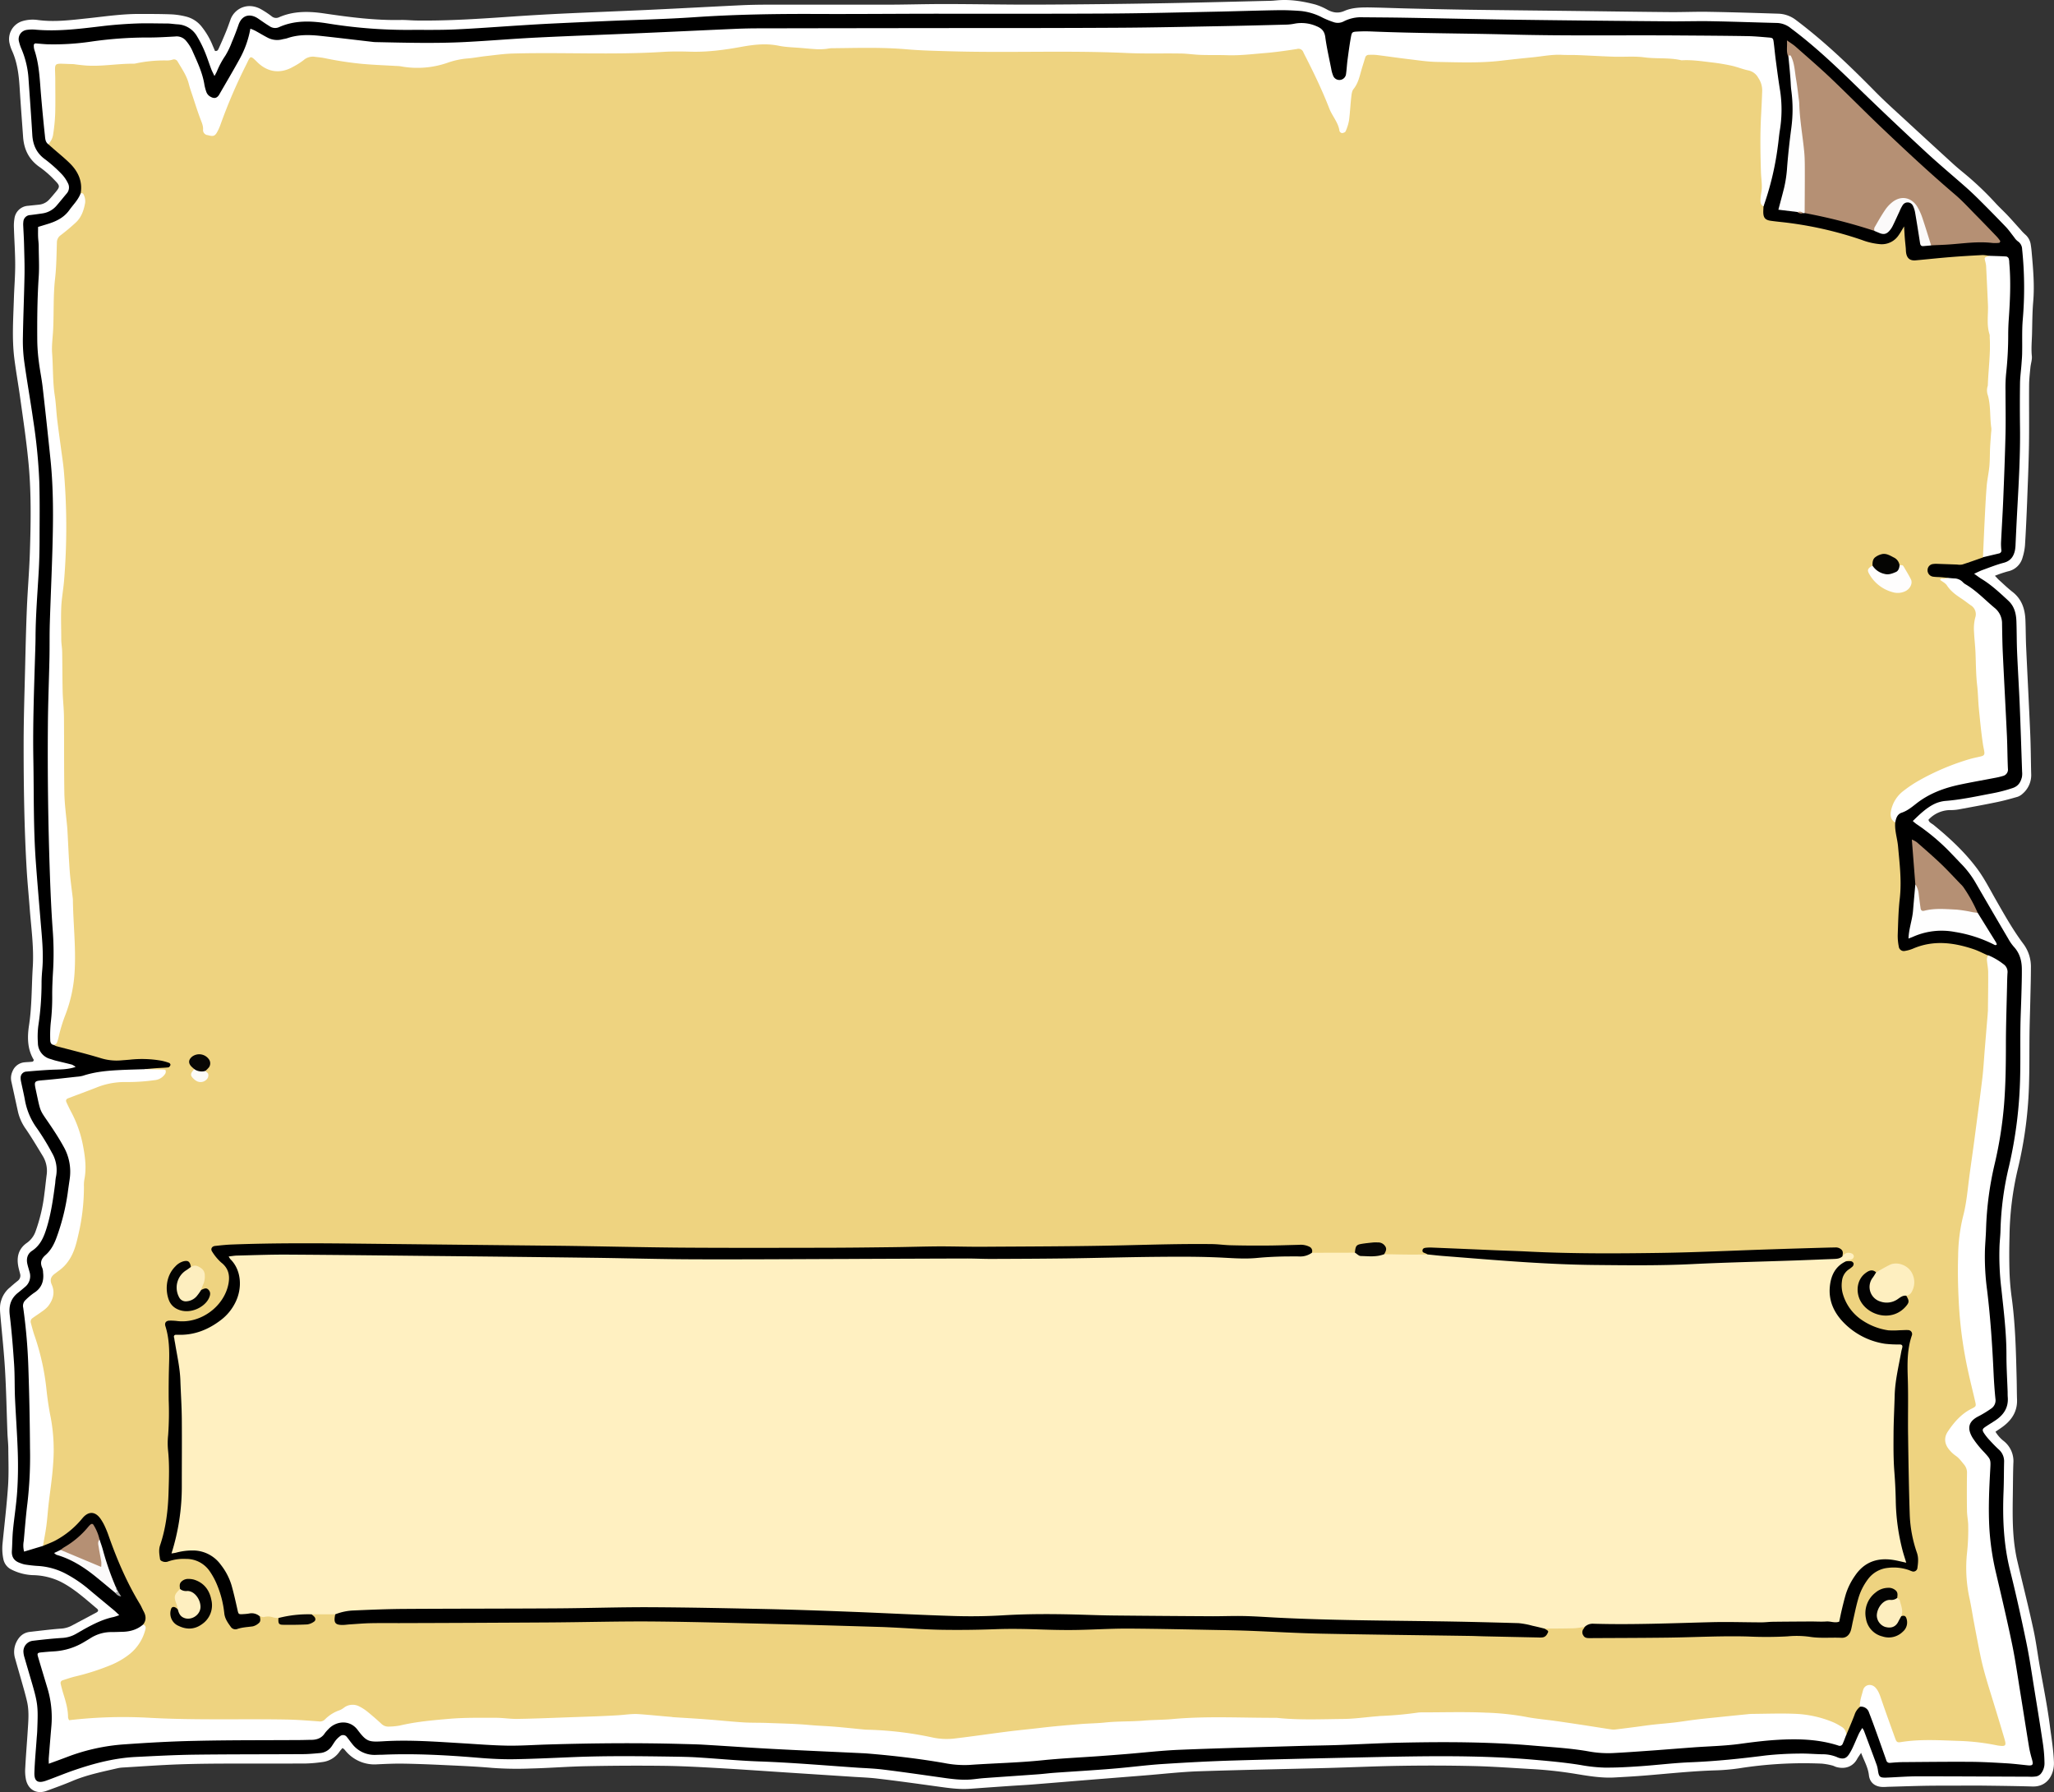<svg xmlns="http://www.w3.org/2000/svg" viewBox="0 0 1107.95 966.6"><rect x="0" y="0" width="1107.95" height="966.6" fill="#333333" stroke="none"/><title>feedbackBG</title><g id="Layer_2" data-name="Layer 2"><g id="myss_win_slide_background_Image" data-name="myss_win_slide_background Image"><path d="M1076.07,310.57c1,1,1.58,1.71,2.26,2.32,2.38,2.14,4.68,4.38,7.2,6.34,5,3.88,6.75,9.15,7,15.13.2,4.79.17,9.6.38,14.39.71,15.66,1.55,31.31,2.22,47,.31,7.19.32,14.39.51,21.59a13.18,13.18,0,0,1-4.5,10.67,8,8,0,0,1-2.8,1.76c-3.67,1.06-7.36,2.08-11.1,2.86-6.57,1.37-13.18,2.56-19.78,3.78a25.42,25.42,0,0,1-4.75.54,16.19,16.19,0,0,0-12.48,5.21c.33,1.57,1.86,2,2.93,2.92,8.69,7.12,16.91,14.74,23.57,23.79,3.76,5.13,6.67,10.89,9.84,16.43,4.69,8.18,9.28,16.41,15,24a20.51,20.51,0,0,1,3.92,12.62c0,5.92-.19,11.83-.32,17.75s-.35,11.83-.43,17.75c-.11,8.63,0,17.28-.23,25.91a220.33,220.33,0,0,1-6.15,47.47,166.3,166.3,0,0,0-4.41,36.11c-.17,6.39-.19,12.79,0,19.18a136.64,136.64,0,0,0,1.19,13.85c2,14.62,2.3,29.33,2.67,44,.09,3.67.08,7.35.2,11,.2,5.93-2.45,10.45-6.92,14-1.47,1.18-3.09,2.18-4.71,3.31a18.34,18.34,0,0,0,4.54,5.09,13.81,13.81,0,0,1,5.11,11.85c-.2,5.43-.2,10.87-.28,16.31-.13,9.6-.32,19.2,1,28.74.36,2.53.79,5.06,1.37,7.54,2.88,12.29,6,24.54,8.67,36.86,1.45,6.55,2.27,13.23,3.43,19.84,1.08,6.14,2.28,12.26,3.34,18.4.79,4.56,1.54,9.14,2.13,13.73.87,6.64,2,13.29,2.23,20,.21,6-3.15,13.23-11.53,13-9-.26-17.91-.36-26.87-.47-4.31-.06-8.63,0-12.94,0-5.92,0-11.84,0-17.76.08-6.4.11-12.79.34-19.18.52-1.44,0-2.88.18-4.31.12-4-.17-6.78-2.42-7.21-6.32-.48-4.26-2.61-7.82-4.21-12.08-.88,1.35-1.63,2.34-2.21,3.41-2,3.66-6,5.65-11.15,4.23-.76-.21-1.47-.66-2.24-.83a34.36,34.36,0,0,0-5.64-1,223.68,223.68,0,0,0-44.47,2.51,110.6,110.6,0,0,1-13.37,1.14c-12.32.4-24.56,1.71-36.83,2.72-5.74.48-11.49.8-17.23,1.11-7.41.39-14.67-.94-21.93-2.12a223.12,223.12,0,0,0-23.36-2.47c-10.21-.58-20.43-1.34-30.65-1.58q-19.43-.44-38.87-.13c-13.42.19-26.84.83-40.27,1.18-23,.6-46.06,1-69.07,1.77-9.74.33-19.44,1.47-29.16,2.24l-27.26,2.17c-11.15.9-22.3,1.84-33.46,2.73-4,.31-8,.5-12,.78-7.18.49-14.36,1-21.54,1.52-6,.43-11.8-.45-17.67-1.26-10.76-1.48-21.53-3-32.32-4.25-4.6-.56-9.25-.68-13.88-1L423.51,956c-12.28-.8-24.57-1.68-36.86-2.37-9.57-.53-19.16-1.06-28.75-1.17q-20.86-.23-41.74.2c-9.91.19-19.8,1-29.7,1.23a183.47,183.47,0,0,1-21.1-.33c-8.75-.78-17.54-1.12-26.33-1.54-7.18-.34-14.37-.63-21.56-.74-4.63-.07-9.27.14-13.9.36a20.24,20.24,0,0,1-17.65-7.86,7.25,7.25,0,0,0-1.18-.93c-.54.64-1.09,1.22-1.54,1.87a13.13,13.13,0,0,1-9.57,5.73,72.88,72.88,0,0,1-8.58.75c-13,.08-25.92,0-38.88.05-9.91,0-19.83.07-29.74.42-10.06.36-20.1,1.11-30.15,1.7a17,17,0,0,0-2.85.38c-8.24,1.92-16.55,3.56-24.41,6.89-4.55,1.93-9.22,3.6-13.87,5.31-5.18,1.92-9.73-.37-11.08-5.77a23.09,23.09,0,0,1-.45-6.65c.34-6.54.89-13.08,1.31-19.62.34-5.42.89-10.86-.37-16.25-.54-2.33-1.16-4.64-1.81-6.95-1.51-5.38-3.09-10.75-4.59-16.13a12.07,12.07,0,0,1,.5-8.45c1.48-3.27,3.79-5.51,7.53-5.93,5.39-.6,10.79-1.3,16.2-1.72a14.57,14.57,0,0,0,6-1.48l13.53-7.2c1.17-.62,1.33-1.33.36-2.15C46,862.4,40,856.85,32.64,853.13a35.67,35.67,0,0,0-14.81-3.52,28,28,0,0,1-11.51-2.94,8,8,0,0,1-4.52-5.79,27.89,27.89,0,0,1-.4-8.59c1-10.18,2.23-20.35,2.93-30.55.46-6.68.2-13.42.15-20.13,0-2.88-.36-5.74-.47-8.62-.43-11.34-.63-22.69-1.29-34-.58-9.89-1.67-19.75-2.52-29.62-.23-2.7-.45-5.38.49-8.05a14.48,14.48,0,0,1,4.07-6.39c1.56-1.37,3.13-2.74,4.73-4a3.52,3.52,0,0,0,1.37-3.81c-.27-1.08-.58-2.16-.83-3.25-1.24-5.46-.29-10.22,4.59-13.56a12.9,12.9,0,0,0,4.69-6.48,90.29,90.29,0,0,0,4.64-20c.46-3.33.77-6.67,1.2-10a15.39,15.39,0,0,0-2-10.17c-3-4.93-5.92-9.87-9.16-14.61a26.36,26.36,0,0,1-4.22-9.05C8.54,594.44,7.38,589,6.16,583.51a8.61,8.61,0,0,1,.57-5.62,7.7,7.7,0,0,1,6.56-4.9c1.43-.14,2.87-.15,4.29-.34.26,0,.73-.84.63-1-3.54-5.85-3.51-12.33-2.55-18.65,1.57-10.33,1.36-20.72,2-31.08.71-10.78-.84-21.38-1.64-32-.51-6.85-1.2-13.7-1.61-20.56-1.34-22.52-1.66-45.08-1.66-67.63,0-14.4.5-28.79.84-43.18.24-10.24.49-20.47.92-30.7.41-9.74,1.25-19.47,1.58-29.22.57-16.95.86-33.91-.9-50.81C14.11,237,12.52,226.21,11,215.45c-1-7.44-2.36-14.84-3.3-22.29C6.4,182.47,7.16,171.75,7.5,161c.19-6.07.71-12.14.7-18.21,0-6.56-.49-13.11-.68-19.66a24.75,24.75,0,0,1,.35-5.71A7.87,7.87,0,0,1,15.24,111c2-.22,4.11-.42,6.16-.65a8.59,8.59,0,0,0,5.35-2.94c1.08-1.18,2.1-2.41,3.13-3.64,2.5-3,2.59-3.54-.21-6.37a54.23,54.23,0,0,0-7.88-7C15.87,86.44,13,81,12.47,74c-.62-8.77-1.31-17.53-1.85-26.31-.43-7-1.21-14-4.22-20.53a20.9,20.9,0,0,1-1.21-3.63A10.13,10.13,0,0,1,12,11.42a19.46,19.46,0,0,1,8.56-.61c9,1.18,17.87,0,26.76-.94,9.38-1,18.73-2.41,28.19-2.34,5.6,0,11.2,0,16.79.21a39.72,39.72,0,0,1,8,1.19A15.42,15.42,0,0,1,109,14.67a40.34,40.34,0,0,1,5.55,9.49c.47,1.16,1,2.29,1.41,3.3,1.37.28,1.69-.65,2-1.27q2.09-4.56,4-9.22c.84-2.07,1.58-4.19,2.33-6.29,2-5.77,8.85-9.7,16.2-5.87a49.31,49.31,0,0,1,6,3.94,3.66,3.66,0,0,0,4,.57c7.93-3.49,16.2-3.29,24.51-2.05,13.62,2,27.24,3.78,41.06,3.5,2.87-.06,5.74.25,8.62.29,17.13.23,34.2-.94,51.27-2.11Q289.77,8,303.66,7.33c16-.75,31.94-1.34,47.9-2.09s31.94-1.63,47.92-2.4c4.63-.22,9.27-.31,13.9-.32,21.44,0,42.88,0,64.32,0,10.55,0,21.1-.35,31.65-.34,16.8,0,33.59.38,50.38.31q34.31-.15,68.6-.76C647.2,1.4,666.06.88,684.92.44c1.44,0,2.88-.18,4.31-.29,6.93-.57,13.7.56,20.35,2.31a32.91,32.91,0,0,1,6.57,2.87c3,1.54,5.78,2,9.12.53C729.24,4.13,733.68,4,738,4c7.67.11,15.34.44,23,.61,10.55.25,21.1.49,31.66.64,20.15.27,40.31.47,60.46.71,15.83.19,31.66.43,47.5.56,7,.06,14.07-.26,21.11-.14,12.46.21,24.93.6,37.39,1a16.41,16.41,0,0,1,9.73,3.49c15.51,11.67,29.43,25.09,43,38.89,4.94,5,10.19,9.7,15.36,14.47q13,12,26.15,24c1.89,1.73,3.85,3.38,5.84,5a168.29,168.29,0,0,1,17.38,16.5c2.06,2.23,4.31,4.28,6.39,6.49,2.41,2.56,4.72,5.21,7.08,7.81a23.61,23.61,0,0,0,2.3,2.39,8.85,8.85,0,0,1,3.09,5.77c.21,1.26.35,2.53.46,3.81.79,8.91,1.6,17.81.83,26.79-.49,5.72-.48,11.5-.63,17.25-.1,4-.51,8-.1,12,.2,2-.57,4.09-.77,6.15-.31,3.18-.69,6.37-.71,9.55-.09,10.88.1,21.76-.08,32.64-.17,10.23-.63,20.46-1,30.68-.31,7.67-.65,15.34-1.13,23a30.61,30.61,0,0,1-1.28,6.55,10.34,10.34,0,0,1-7.92,7.57A61.65,61.65,0,0,0,1076.07,310.57Z" fill="#fff"/><path d="M115.67,41A26.23,26.23,0,0,0,117,38.51a44.89,44.89,0,0,1,4.51-8.42,41.08,41.08,0,0,0,3.53-7.31q2-4.65,3.62-9.4c2.06-5.85,6.81-6,10.69-3.29,2,1.36,3.93,2.75,6,4a5.19,5.19,0,0,0,5,.63c8.53-3.88,17.38-3.51,26.36-2.08a268.26,268.26,0,0,0,43.94,3.49c8.16-.06,16.33.12,24.47-.24,11.66-.51,23.3-1.43,34.95-2.16,5.74-.36,11.49-.73,17.23-1q14.86-.72,29.72-1.36c15.81-.68,31.65-1,47.45-2.08C396.25,7.8,418,7.44,439.74,7.53c21.44.09,42.88-.11,64.31-.13,31.36,0,62.72.08,94.07-.1,19.2-.11,38.39-.61,57.58-1,11.19-.22,22.38-.62,33.57-.8,4.15-.07,8.32.13,12.45.43A32.27,32.27,0,0,1,713.56,9.6a47.84,47.84,0,0,0,5.76,2.33,6.88,6.88,0,0,0,5.59-.44,20.53,20.53,0,0,1,10.21-2.17c7.67.07,15.35.11,23,.24,20.15.34,40.3.82,60.45,1.09q41,.54,82.06.85c7.52.07,15-.19,22.56-.05,11.83.21,23.65.65,35.49.94a12.49,12.49,0,0,1,7.4,2.91c13.25,9.87,25.12,21.29,36.94,32.78s23.56,22.57,35.53,33.66c7.15,6.63,14.66,12.88,22,19.36,2.75,2.44,5.4,5,8,7.6,4.53,4.52,9,9.07,13.44,13.7,1.64,1.73,3,3.73,4.49,5.6a8.41,8.41,0,0,0,1.85,2.07,5.29,5.29,0,0,1,2.43,4.39,201.06,201.06,0,0,1,.31,38.32c-.46,5.73-.18,11.51-.3,17.27,0,2.23-.22,4.46-.38,6.69-.25,3.34-.72,6.68-.77,10q-.16,12,0,24c.17,14.25-.61,28.46-1.4,42.68-.37,6.7-.69,13.41-1,20.12a20.54,20.54,0,0,1-.34,3.33c-.72,3.36-2.42,5.71-6,6.67-3.85,1-7.59,2.5-11.35,3.86-1.44.52-2.81,1.24-4.65,2.08,1.61,1.13,2.72,2,3.92,2.74,5.39,3.25,9.92,7.53,14.5,11.77,3.33,3.08,4.24,7.06,4.38,11.3.19,5.44.13,10.88.36,16.32.4,9.42,1,18.84,1.4,28.27.5,12.14.88,24.29,1.31,36.44a10.55,10.55,0,0,1-.11,2.87c-.69,2.72-1.94,4.85-5,5.87a80.71,80.71,0,0,1-11.12,2.88c-5,.93-10,2-15.08,2.8-3.14.54-6.32.95-9.5,1.22a17.86,17.86,0,0,0-6.45,1.65c-4.52,2.21-8,5.66-11.71,9.23a21.77,21.77,0,0,0,2,1.66,112.4,112.4,0,0,1,19,16.1c1.91,1.94,3.75,3.95,5.65,5.89a52.08,52.08,0,0,1,7.66,10.4q8.52,14.74,17.17,29.41a24.76,24.76,0,0,0,3,4.34c3.14,3.38,4.29,7.45,4.34,11.87s-.1,9-.22,13.44c-.16,6.07-.47,12.14-.55,18.21-.11,8.8.07,17.6-.14,26.4a234.83,234.83,0,0,1-6,48.46,163.81,163.81,0,0,0-4.6,34.64c-.06,2.72-.39,5.43-.52,8.14a149.51,149.51,0,0,0,1,23.46c1.28,11.93,2.75,23.82,2.73,35.85,0,6.55.42,13.11.64,19.66,0,1,0,1.92.07,2.88.43,5.55-2.18,9.49-6.61,12.45-1.87,1.24-3.79,2.38-5.64,3.65-1.46,1-1.6,1.67-.62,3.18a27.23,27.23,0,0,0,2.64,3.41c1.73,1.88,3.48,3.76,5.37,5.48a8.4,8.4,0,0,1,2.88,6.81c-.12,5.28-.08,10.56-.29,15.83-.59,14.44,0,28.72,3.58,42.85,3.18,12.71,6,25.51,8.66,38.34,1.75,8.45,3,17,4.36,25.52,1.59,9.78,3.19,19.56,4.64,29.36a78.2,78.2,0,0,1,.84,10.48,8.85,8.85,0,0,1-2,5.76,4.57,4.57,0,0,1-2.4,1.39,18,18,0,0,1-3.82.16c-20.16-.07-40.31-.2-60.47-.19-5.11,0-10.21.41-15.32.63l-1.44.06c-3.32.07-3.83-.38-4.35-3.62a16.82,16.82,0,0,0-.72-3.25c-2.25-6.15-4.56-12.28-6.86-18.41a11.64,11.64,0,0,0-.89-1.49,34.06,34.06,0,0,0-1.81,3c-1.15,2.47-2.16,5-3.31,7.45a28.31,28.31,0,0,1-2.08,3.78c-1.45,2.15-2.93,2.63-5.37,1.91a10.76,10.76,0,0,1-1.32-.54,20.55,20.55,0,0,0-8-1.43c-4.15-.1-8.31-.47-12.46-.36a177.34,177.34,0,0,0-17.71,1c-13.48,1.72-27,3.14-40.58,3.68-9.09.36-18.16,1.52-27.25,2.14-6.37.44-12.77.8-19.16.74a85.72,85.72,0,0,1-12.85-1.39c-8.38-1.36-16.81-2.12-25.25-2.86-28.58-2.5-57.21-2-85.84-1.42-25.42.55-50.85,1.09-76.27,1.84-12.62.37-25.24,1.07-37.85,1.87-8,.51-15.91,1.53-23.87,2.25-4.78.44-9.56.79-14.34,1.12-6.86.49-13.73.9-20.58,1.39-2.87.21-5.73.59-8.6.8-9.73.71-19.46,1.35-29.19,2.06-2.23.16-4.44.5-6.67.7-5.46.5-10.85-.22-16.24-1-10.45-1.46-20.89-3-31.36-4.28-4.43-.56-8.92-.75-13.39-1-17.86-1.21-35.7-2.78-53.61-3.41-11.17-.39-22.33-1.5-33.5-2.18-4.46-.28-8.95-.34-13.43-.41-17.43-.26-34.87-.47-52.3.21-11,.44-22.05,1-33.08,1.18-6.55.1-13.12-.26-19.65-.81-17.06-1.42-34.12-2.35-51.25-1.61-1.28,0-2.56.06-3.84.09a15.16,15.16,0,0,1-12.55-5.9c-1-1.22-1.9-2.57-2.93-3.79a2.49,2.49,0,0,0-3.44-.54,13.12,13.12,0,0,0-2.43,2.28c-.81,1-1.44,2.11-2.17,3.16a8.41,8.41,0,0,1-6.38,3.8c-3,.27-6.05.56-9.08.58-19.52.12-39,.05-58.56.29-10.55.14-21.09.71-31.63,1.22-11.44.55-22.41,3.4-33.18,7.09C35,956.51,30,958.64,24.86,960.47c-4.51,1.61-6.47.33-6.3-4.4.2-6.07.79-12.13,1.21-18.19.1-1.43.26-2.86.31-4.3.54-14,.46-14.59-4-29.71-.94-3.23-1.9-6.44-2.82-9.67a12.48,12.48,0,0,1-.59-2.8A5.76,5.76,0,0,1,17.82,885c5.24-.63,10.49-1.19,15.75-1.53a16.56,16.56,0,0,0,7.28-2.11c1.81-1,3.59-2.09,5.42-3.09,4.78-2.6,9.66-5,15.06-6.09a31.68,31.68,0,0,0,3-1c-1.1-1-1.85-1.79-2.68-2.49-4.8-4-9.62-7.94-14.41-12a69.72,69.72,0,0,0-11.53-7.73,36.81,36.81,0,0,0-15.58-4.33c-2.23-.14-4.46-.42-6.66-.75a15.68,15.68,0,0,1-2.73-.85c-3.13-1.08-4.56-3.24-4.33-6.58.25-3.67.22-7.37.58-11,.68-7,1.82-14,2.28-21,.45-6.86.54-13.75.33-20.62-.31-10.07-1.08-20.12-1.53-30.18C7.84,747.84,8,741.9,7.62,736c-.59-8.93-1.31-17.86-2.37-26.74-.59-4.92.55-8.82,4.4-11.92,1.25-1,2.49-2,3.7-3.06a7.53,7.53,0,0,0,2.6-8.17c-.38-1.39-.82-2.77-1.15-4.16-.71-2.92-.07-5.59,2.45-7.25,4.64-3.05,6.47-7.64,8-12.65,2.39-7.85,3.48-15.91,4.55-24a26.89,26.89,0,0,1,.3-2.86A18.42,18.42,0,0,0,28,621.76a131.32,131.32,0,0,0-8-13.08,36.86,36.86,0,0,1-6.55-15.27c-.58-3.3-1.39-6.57-2.06-9.85a9.07,9.07,0,0,1-.25-2.36A3.26,3.26,0,0,1,14.16,578c4.61-.4,9.23-.79,13.86-1,4.15-.18,8.31,0,12.76-1.52a9.11,9.11,0,0,0-1.93-1.22c-2.93-.77-5.9-1.44-8.84-2.18-.93-.23-1.83-.57-2.74-.85a9,9,0,0,1-6.83-8.83,46,46,0,0,1,.23-9.09,154.25,154.25,0,0,0,1.75-23.41c0-2.39.2-4.79.4-7.18.77-9-.29-17.89-1-26.81-.86-10.35-1.75-20.7-2.5-31.06-1.33-18.21-1-36.46-1.32-54.68-.37-19.68.41-39.35,1-59,.07-2.4.16-4.8.17-7.2.05-11.68,1-23.32,1.67-35,.34-5.59.47-11.19.5-16.79,0-10.88.18-21.76-.15-32.63a295.66,295.66,0,0,0-3.27-32.92c-1.53-10.76-3.45-21.46-4.93-32.23a84.42,84.42,0,0,1-.63-12.92c.18-11,.66-22.06.86-33.09.1-5.59-.11-11.19-.25-16.78-.08-3.36-.3-6.71-.45-10.07a11.1,11.1,0,0,1,.08-1.91A3.83,3.83,0,0,1,16.29,116c2.2-.26,4.41-.57,6.61-.89a12.37,12.37,0,0,0,7.77-4.37c1.77-2.07,3.47-4.19,5.22-6.27a4.94,4.94,0,0,0,.67-5.82A19,19,0,0,0,33.36,94a74.72,74.72,0,0,0-8.95-8c-4.74-3.38-6.7-7.86-7-13.46-.58-9.9-1.31-19.78-2-29.67a49.2,49.2,0,0,0-3.75-16.28,23.36,23.36,0,0,1-1.39-4.08,5,5,0,0,1,4.16-6.38A19.16,19.16,0,0,1,19.16,16c12.37,1.11,24.58-.56,36.82-2,5.87-.67,11.78-1.1,17.68-1.33,5.43-.21,10.88,0,16.32,0,1.91,0,3.82.34,5.73.45a12.83,12.83,0,0,1,10.6,6.5,61.14,61.14,0,0,1,4.1,8.12c1.31,3.09,2.3,6.3,3.5,9.44C114.35,38.38,115,39.48,115.67,41Z"/><path d="M77.18,876.25c1.83-2.31,1.61-4.69.28-7.14-.69-1.26-1.21-2.61-1.95-3.84-7.17-11.79-12.54-24.4-17.09-37.39-.58-1.65-1.26-3.28-2-4.88a27.32,27.32,0,0,0-1.88-3.33c-2.87-4.44-6.63-4.9-10.09-.75A48.13,48.13,0,0,1,29.75,831c-2.1,1.09-4.36,1.89-6.55,2.82-1.44-2.3-.32-4.66-.06-7,1.69-14.9,4.71-29.77,4.23-44.77A237.71,237.71,0,0,0,18,722.64c-.5-1.69-1.12-3.33-1.58-5-1.49-5.58-1.22-6.8,3.7-10,5.75-3.73,8.57-8.43,6.46-15.37a4.86,4.86,0,0,1,1.82-5.6c9.84-6.72,12.4-17.15,13.86-27.86,1.69-12.46,3.41-25,1.69-37.63a68.86,68.86,0,0,0-7.15-21.75C33.56,593,34,592,40.56,589.66c2.1-.76,4.23-1.48,6.26-2.4a57.68,57.68,0,0,1,25.62-5.09c5,.13,10.08-.08,15-3.09-3.34-1.85-7,.43-9.44-2.38,2.21-.2,4.42-.41,6.63-.57s4.15-.17,6.21-.41c.43-.05.93-.77,1.11-1.29.1-.27-.34-1-.68-1.1a28.11,28.11,0,0,0-4.12-1.19,60.45,60.45,0,0,0-17.2-.56c-1.59.14-3.18.26-4.78.38a28.72,28.72,0,0,1-10.82-1.21c-7.93-2.43-16-4.34-24-6.48a6.61,6.61,0,0,1-1.25-.62A70.15,70.15,0,0,1,33,549.34c6.48-15.38,6.56-31.48,5.64-47.69C38,490,37.17,478.38,36.08,466.76c-2.6-27.72-2.6-55.53-3.23-83.33-.33-14.18-.06-28.43-1.38-42.64-1.22-13.23,1.64-26.43,2.26-39.68a331.63,331.63,0,0,0,0-35.95c-1.48-23.94-6.56-47.55-7-71.55-.22-13.08.57-26.2,1.11-39.29.29-7,1.32-14,1.48-21,.09-3.83,1.29-6.79,4.45-9a31.33,31.33,0,0,0,6.68-6.17c3.23-4.09,4.86-8.59,3.05-13.82C44.61,98,42.26,92.76,38,88.4c-3-3-6.35-5.67-9.55-8.49L26,77.76c3.39-12.39,2.18-25.07,2.41-37.67.11-5.94,1.19-7.58,7.06-6.89,18.48,2.18,36.67-1,55-2.26,3.89-.26,6.36,1,8.24,4.28a55.52,55.52,0,0,1,4.57,10c2.59,7.73,4.87,15.56,7.72,23.2.46,1.22.81,2.47,2.39,2.65s2.28-1,3-2a24.7,24.7,0,0,0,2.08-4.84,271.37,271.37,0,0,1,13.13-29.84c2.63-5.05,4-5.27,8.35-1.8,6.4,5.08,11.81,6,18.42,1.33,6.85-4.86,13.65-5,21.37-3.38,15.53,3.32,31.4,3.64,47.2,4.42a29,29,0,0,0,9.47-1.27c17.21-4.95,34.81-6.55,52.65-6.42,15.83.12,31.69.49,47.5-.09,23.28-.84,46.71.54,69.75-4.35a26.1,26.1,0,0,1,9.57-.17c15.87,2.59,31.86,1.39,47.8,1.87,44.27,1.34,88.53,1.84,132.81,2.08,13.55.08,27.15.44,40.73.67,5,.09,9.85.92,14.83,1a248.6,248.6,0,0,0,44-3c5.17-.77,7.84,1.32,10.17,5.73,5.76,10.91,9.8,22.59,15.53,33.5.73,1.38,1.16,3,2.72,4.24,2.8-3.74,2.39-8.07,2.63-12,.59-9.22,6.09-16.74,8.1-25.42.47-2.07,2.49-2.77,4.53-3a29.15,29.15,0,0,1,8.13.29c28.16,5.28,56.33,4,84.51.18a115.86,115.86,0,0,1,25.38-.37c13.24,1.12,26.52.35,39.75,1.61C912,31.52,926.8,31.44,941,36c7.37,2.33,10.75,6,10.85,13.75.16,12-1.68,23.94-.85,35.93a210.08,210.08,0,0,1,.23,25.71c0,1-.1,1.91-.1,2.86,0,3.15,1,4.4,4,4.83,1.9.27,3.8.49,5.71.68a200.51,200.51,0,0,1,43.36,9.63,36.26,36.26,0,0,0,10.22,2.33,10.92,10.92,0,0,0,9.78-4.93c.9-1.25,1.64-2.63,2.89-4.66.15,2.58.24,4.39.38,6.2s.34,3.5.5,5.25c.09.95.07,1.92.22,2.86.48,2.9,2.1,4.21,5,4,6.19-.56,12.38-1.24,18.58-1.74,5.89-.48,11.78-.82,17.68-1.13a21,21,0,0,1,3.73.49,18.75,18.75,0,0,0-.37,6.2c1.66,12.53.37,25.2,1.81,37.76a68.11,68.11,0,0,1-.43,17.22c-1,7-.25,14,.47,21,1.41,13.87.13,27.7-1.4,41.53-1.24,11.09-1.22,22.3-2.28,33.43-.18,1.91-.1,3.85-1.37,5.48-3.71,1.29-7.41,2.63-11.15,3.82a8.47,8.47,0,0,1-2.8,0l-10.92-.38a11,11,0,0,0-1.9.09,3.32,3.32,0,0,0-3.08,3.08,3.47,3.47,0,0,0,2.91,3.75c1.56.24,3.17.19,4.75.32,1.24.1,2.47.28,3.71.43-1,1.51-2.38,1.25-3.82.91a7,7,0,0,1,3.13,1.73c3.52,4.23,8,7.25,12.41,10.46,2.78,2.05,4.37,4.71,3.78,8.24-1.78,10.71.35,21.34.77,32a293.71,293.71,0,0,0,3.89,39c.74,4.23-2.08,5.16-5.21,5.92a117,117,0,0,0-33.39,14.1c-3.42,2.07-6.67,4.38-8.89,7.87-2.37,3.7-3.33,7.54-1.5,11.76-.35,4.37,1.15,8.51,1.53,12.79.85,9.36,2,18.68.92,28.15-.75,6.48-.86,13-1.1,19.58a29.16,29.16,0,0,0,.56,6.17,2.75,2.75,0,0,0,3.48,2.41,18.93,18.93,0,0,0,4.13-1.17c10.94-4.74,21.84-3.4,32.69.24,2.68.9,5.21,2.25,7.81,3.39,1.35,3.16,1.43,6.51,1.48,9.88.34,26.45-2.56,52.65-6.07,78.81-1.87,13.94-3.63,27.91-5.48,41.86-1.15,8.71-3.81,17.15-4.31,26a310.8,310.8,0,0,0,0,31.13c.77,17.37,4.35,34.24,8.31,51.05.87,3.68-.25,6.09-3.5,8a30.14,30.14,0,0,0-9.86,9.66c-2.77,4.16-2.42,7.14,1,10.79,1,1,2.11,2,3.19,2.91a14.51,14.51,0,0,1,5.26,11.8c-.09,8.79-.36,17.58.79,26.35.94,7.18-1.18,14.33-.85,21.53,1,20.89,5.53,41.16,10.89,61.25,2.55,9.58,5.79,19,8.67,28.46,2.19,7.21.74,8.91-6.61,7.8a209.36,209.36,0,0,0-48.3-1.68c-3.47.27-5.48-1.07-6.61-4.18-2.17-6-4.53-12-6.47-18.06a30.53,30.53,0,0,0-1.23-3.64c-.83-1.75-1.68-3.75-4-3.69-2.49.06-2.69,2.36-3.17,4.18s-.81,3.77-2.29,5.19a9.1,9.1,0,0,0-2.82,4.27c-1.4,3.69-3,7.31-4.5,10.95-8.55-8-19.31-9.44-30.27-9.89-24.11-1-47.94,2.34-71.62,6-17.76,2.72-35,1.28-52.37-1.7-22.75-3.9-45.63-6.21-68.77-5.29-14.22.56-28.33,2.54-42.53,3.34a290.68,290.68,0,0,1-38.82-.07c-9.27-.73-18.55-.18-27.82-.37-22.08-.46-44.06,1.64-66.08,2.69-27.51,1.32-54.79,4.75-82,8.51a39.29,39.29,0,0,1-13.84-.58c-14.59-3.19-29.48-3.62-44.28-4.94-20.23-1.8-40.51-2.31-60.76-3.55-17.08-1-34.09-2.88-51.15-3.84-9.69-.54-19.46.83-29.2,1-15.47.35-30.86,2.16-46.43,1a184.48,184.48,0,0,0-51.54,3.56c-6.72,1.4-12.69,1.3-17.53-4.28a5.45,5.45,0,0,0-.74-.61c-8.4-6.85-10.58-7.54-19.46-1.21-5.69,4.05-11.41,4.75-17.61,4-10.71-1.28-21.42-.79-32.12-.77-20,.05-40-.12-59.95-1-10.08-.44-20.14.32-30.18,1.14-3.62.3-5.44-.9-5.68-4.58-.27-4.19-1.86-8.09-2.81-12.13-1.24-5.34-.46-7,4.86-8.48C45,901.47,53,899.67,60.42,896.2,69.12,892.15,75.79,886.43,77.18,876.25Z" fill="#eed380"/><path d="M77.18,876.25c1.33.46,1.58,1.39,1.24,2.65a24.7,24.7,0,0,1-8.71,13.45,42.29,42.29,0,0,1-9.47,5.56,126.51,126.51,0,0,1-19.57,6.33c-2.33.56-4.6,1.35-6.88,2.08a1.52,1.52,0,0,0-1.06,1.89c.43,1.87.92,3.72,1.49,5.54,1.28,4.13,2.49,8.26,2.49,12.64a4.82,4.82,0,0,0,.57,1.46,252.09,252.09,0,0,1,44-1.26c24.3,1.3,48.6.48,72.9.89,5.9.1,11.8.56,17.69,1a3.86,3.86,0,0,0,3.43-1.07,20.14,20.14,0,0,1,8.06-5,11.36,11.36,0,0,0,2.42-1.49,7.74,7.74,0,0,1,8.2-.41,24,24,0,0,1,4,2.57c2.61,2.12,5.16,4.31,7.62,6.59a5.42,5.42,0,0,0,4.32,1.63,38.48,38.48,0,0,0,5.7-.56c8.73-2.07,17.6-2.86,26.52-3.62,8.47-.73,16.92-.57,25.38-.57,3.82,0,7.64.66,11.46.6,9.1-.14,18.2-.52,27.29-.85s18.21-.57,27.29-1.13c3.66-.23,7.31-.85,11-.6,5.73.4,11.44,1,17.16,1.47.47,0,.95.14,1.42.18,6.06.39,12.11.73,18.16,1.19,6.52.49,13,1.19,19.55,1.61,4.3.27,8.63.14,12.95.31,7.66.29,15.34.42,23,1.12,4.15.38,8.29.52,12.42.83,5.72.44,11.43,1.08,17.14,1.62.8.08,1.6.09,2.4.1a188.42,188.42,0,0,1,34.63,4.25,36.41,36.41,0,0,0,11.9.43c9.5-1.13,19-2.53,28.45-3.73,5.69-.72,11.41-1.24,17.11-1.92,7.29-.88,14.6-1.47,21.91-2.09,4.46-.37,8.94-.37,13.37-.85,6.85-.73,13.75-.45,20.57-1,5.27-.46,10.54-.38,15.78-.86,18.69-1.7,37.39-.59,56.09-.67,12,1.3,24,.73,35.94.62,6.2-.05,12.39-1,18.59-1.47.63-.06,1.27-.15,1.91-.16a194.45,194.45,0,0,0,20-1.83,15.18,15.18,0,0,1,1.91-.09c11.52,0,23.05-.36,34.55.15A144.25,144.25,0,0,1,822.83,926c5.47,1.08,11.06,1.53,16.58,2.31s11,1.62,16.56,2.46c4.41.68,8.81,1.4,13.23,2.06a8.7,8.7,0,0,0,2.39,0c3.8-.45,7.59-.95,11.38-1.44,2.85-.37,5.69-.8,8.54-1.12,4-.44,7.94-.74,11.9-1.21,3.8-.45,7.57-1.08,11.37-1.54,4-.49,7.93-.87,11.89-1.28q8.08-.84,16.18-1.64c.8-.08,1.6-.15,2.39-.15,7.52-.06,15-.34,22.55-.06a59.37,59.37,0,0,1,21.39,4.7,34.07,34.07,0,0,1,4.18,2.31,5,5,0,0,1,2.54,4.34c-.64,1.61-1.23,3.25-1.93,4.85a1.74,1.74,0,0,1-2.4.91c-11-3.53-22.33-3.72-33.69-3-6.37.41-12.73,1.21-19.06,2.08-8.73,1.21-17.53,1.31-26.3,2-6.53.49-13.07,1-19.6,1.5-7.5.53-15,1.1-22.5,1.48a58.29,58.29,0,0,1-13.37-.86c-9.93-1.78-20-2.29-30-3.15-23.94-2.06-47.92-2.08-71.91-1.57-11,.23-22.05.87-33.07,1.25-7,.25-14.08.3-21.11.52-21.58.64-43.16,1.18-64.73,2.06-9.58.39-19.12,1.52-28.68,2.29q-7.41.6-14.83,1.14c-10.21.73-20.44,1.19-30.62,2.24-13.06,1.34-26.17,1.57-39.25,2.5a55.33,55.33,0,0,1-13.36-1c-13.72-2.39-27.52-4-41.39-5.15q-1.44-.12-2.88-.18c-16.13-.77-32.26-1.45-48.38-2.31-12.3-.65-24.58-1.53-36.87-2.25-4-.24-8-.31-12-.42-24.47-.68-48.93-.44-73.4.31-7,.22-14.06.71-21.09.59-8-.14-16-.79-23.94-1.27-14.19-.84-28.38-1.94-42.63-1.09-8,.48-9.18.28-14-6.12-4.39-5.86-11.9-4.69-15.78-.39a18.27,18.27,0,0,0-1.9,2.15c-1.75,2.71-4.33,3.58-7.37,3.6-1.92,0-3.84.09-5.75.1-19,.13-38.08,0-57.1.45-12.79.26-25.57,1-38.32,1.9a107.08,107.08,0,0,0-30.78,6.89c-3.11,1.2-6.25,2.31-9.6,3.54,0-1.26-.07-2.2,0-3.12q.69-8.85,1.45-17.68a54.83,54.83,0,0,0-2.3-20.37c-1.65-5.51-3.32-11-4.95-16.53-.54-1.81-.29-2.16,1.73-2.36,2.23-.22,4.46-.41,6.7-.54a35.38,35.38,0,0,0,16.34-5c1.24-.74,2.48-1.47,3.69-2.24a21,21,0,0,1,11.39-3.18c1.76,0,3.51-.08,5.27-.13C69.92,880.14,73.87,879.12,77.18,876.25Z" fill="#fff"/><path d="M951.25,111.34c-1.92-1.09-1.68-2.94-1.55-4.69s.59-3.47.64-5.21c.09-2.87-.37-5.74-.46-8.58-.31-9.74-.47-19.52,0-29.25.26-4.94.52-9.87.67-14.82a12,12,0,0,0-2.1-6.77,7.94,7.94,0,0,0-5.17-4c-3.12-.63-6.08-1.87-9.16-2.57a110.77,110.77,0,0,0-11.32-1.85c-5.23-.63-10.46-1.4-15.75-1.07-6.58-1.57-13.36-.71-20-1.59-5.36-.72-10.87-.18-16.3-.35-6.55-.21-13.08-.61-19.62-.87-2.88-.11-5.77,0-8.64-.14-5.31-.28-10.51.81-15.74,1.33q-8.57.84-17.11,1.84c-11.5,1.34-23,.85-34.5.65-5.08-.09-10.16-.88-15.22-1.48-5.86-.7-11.7-1.56-17.55-2.29a30.71,30.71,0,0,0-3.84-.05,2,2,0,0,0-2.14,1.54c-.6,2-1.24,4-1.83,5.95-1.13,3.81-1.83,7.74-4.48,11-.9,1.11-1.05,3-1.22,4.53-.47,4.12-.63,8.27-1.19,12.38a24.34,24.34,0,0,1-1.85,5.88c-.22.52-1.26.9-1.94.93a1.82,1.82,0,0,1-1.34-1.12c-.62-4.59-3.88-8-5.48-12.09-3.58-9.24-7.84-18.19-12.31-27-.58-1.14-1.18-2.27-1.72-3.43a2.77,2.77,0,0,0-3.44-1.72c-5.67.87-11.36,1.7-17.07,2.17-6.84.55-13.67,1.42-20.57,1.18-4.79-.17-9.6,0-14.39-.18-3.51-.11-7-.68-10.5-.73-9.76-.16-19.53.17-29.27-.28-31.82-1.47-63.65,0-95.46-.94-7.81-.22-15.67-.4-23.45-1.07-13.42-1.16-26.84-.69-40.26-.57-1.11,0-2.21.31-3.32.39a34.35,34.35,0,0,1-4.3.17c-2.86-.15-5.72-.42-8.58-.67-4.13-.37-8.34-.4-12.38-1.23-6.76-1.38-13.37-.63-20,.57-9.13,1.66-18.27,2.91-27.58,2.64-5-.14-9.94-.2-14.88.11-27,1.71-54.05.14-81.06.89-4.92.14-9.84.88-14.75,1.41-3.17.35-6.31,1-9.48,1.23a42.57,42.57,0,0,0-10.75,2.29,49.49,49.49,0,0,1-25.5,1.94,21,21,0,0,0-2.39-.17c-6.38-.39-12.77-.59-19.12-1.21a184.32,184.32,0,0,1-19.37-3c-1.71-.36-3.47-.49-5.2-.72a7.58,7.58,0,0,0-6.21,1.8A38.12,38.12,0,0,1,158.14,36c-6.78,3.91-13.67,3.1-19.3-2.43-4-3.95-3.67-3.46-5.92,1.11a283,283,0,0,0-14,32.58,25.19,25.19,0,0,1-2,4.34c-1,1.71-2,2-4,1.5-.31-.08-.62-.16-.94-.22a2.73,2.73,0,0,1-2.44-3c.13-2.19-.83-4-1.55-6C106.54,60,105.28,56,104,52.1c-.75-2.28-1.57-4.54-2.16-6.86-1.12-4.44-3.72-8.11-6-12A2.21,2.21,0,0,0,93,32.2a10.21,10.21,0,0,1-3.3.41,73.24,73.24,0,0,0-16.64,1.64,4.33,4.33,0,0,1-1,.11c-8.48-.08-16.88,1.54-25.37,1-1.59-.1-3.18-.3-4.76-.47-.95-.1-1.9-.31-2.86-.33-11.11-.19-9.29-1.73-9.25,8.56,0,6.08.13,12.16-.05,18.23a95.54,95.54,0,0,1-1.07,10.94A9,9,0,0,1,26,77.76c-1.59-1.2-1.61-3.07-1.79-4.75-.77-7.15-1.44-14.31-2.06-21.48-.72-8.27-.9-16.62-3.6-24.61a7.47,7.47,0,0,1-.31-2.36,1,1,0,0,1,1.18-1.13c2.08.15,4.15.38,6.22.46a137.2,137.2,0,0,0,23.44-1.44,212.73,212.73,0,0,1,29.63-2.22c5.27.07,10.54-.26,15.81-.55a6.54,6.54,0,0,1,5.93,2.44,23,23,0,0,1,3.11,4.81c2.69,6.13,5.7,12.16,6.72,18.89a26.52,26.52,0,0,0,1,3.69,4.77,4.77,0,0,0,2.49,2.78c1.71.93,3.08.69,4.19-.82a7.46,7.46,0,0,0,.5-.82c3.58-6.22,7.26-12.4,10.71-18.69a52.59,52.59,0,0,0,5.88-16.49,24.85,24.85,0,0,1,2.57,1.08c2.24,1.21,4.42,2.56,6.68,3.73a11,11,0,0,0,7.92.95c.93-.24,1.9-.33,2.8-.64,6.07-2.09,12.29-1.85,18.52-1.16,9.22,1,18.42,2.12,27.64,3.18a13.55,13.55,0,0,0,1.43.1c16.15.34,32.31.78,48.46-.05,12.77-.65,25.53-1.76,38.3-2.39,18.85-.93,37.71-1.58,56.56-2.41,16.94-.73,33.87-1.56,50.81-2.3,4.31-.19,8.63-.27,13-.27q53.26-.1,106.54-.15c29.43,0,58.87,0,88.3-.18,18.24-.11,36.47-.53,54.7-.86,11.68-.22,23.35-.52,35-.83a27.74,27.74,0,0,0,4.26-.55,20.23,20.23,0,0,1,11.71,1.46c2.74,1.13,4.22,2.72,4.63,5.87.76,5.69,2.07,11.31,3.19,17a17.79,17.79,0,0,0,1,3.67,3.61,3.61,0,0,0,7-.85c.36-2.53.47-5.09.81-7.62.55-4.12,1.09-8.24,1.84-12.32.47-2.63.75-2.77,3.5-2.91,2.39-.13,4.8-.15,7.19-.06,25.42,1.06,50.86,1,76.28,1.69,30.07.78,60.15.26,90.22.48,12.15.09,24.29.15,36.44.35,4,.06,8,.45,12,.78,1.87.16,2.12.44,2.37,2.35.44,3.33.72,6.68,1.17,10,.74,5.55,1.45,11.1,2.37,16.62a68.6,68.6,0,0,1-.27,21.5c-.4,2.68-.61,5.39-1,8.09A157.06,157.06,0,0,1,951.25,111.34Z" fill="#fff"/><path d="M1003.22,920.58c-.13-3.09,1-6,1.73-8.88.83-3.18,4.56-3.83,6.79-1.33,1.61,1.82,2.34,4.11,3.12,6.4,2.43,7.09,5,14.15,7.54,21.2.6,1.66,1.16,2,2.9,1.7,10.34-1.7,20.74-1,31.09-.66a120.17,120.17,0,0,1,20.41,2.33c.46.1.94.18,1.41.24,3.58.46,4.08,0,3.1-3.4-1.82-6.28-3.75-12.54-5.66-18.79-2.65-8.7-5.52-17.34-7.37-26.26-1.23-5.93-2.34-11.88-3.47-17.83-.83-4.38-1.47-8.81-2.43-13.16a77,77,0,0,1-1.32-24.77,116.38,116.38,0,0,0,.62-14.32c0-2.7-.62-5.4-.66-8.1-.11-6.71-.1-13.42,0-20.14a6.8,6.8,0,0,0-1.56-4.83c-1.44-1.71-2.68-3.54-4.6-4.81a17.18,17.18,0,0,1-3.17-2.92c-2.79-3.15-3.29-6.69-1-10.12,3.39-5.07,7.37-9.64,13-12.4,2.25-1.1,2.3-1.34,1.76-3.72-1.65-7.14-3.49-14.25-4.89-21.45a225.12,225.12,0,0,1-3.75-28.41c-.6-9.58-.87-19.15-.57-28.72a93.56,93.56,0,0,1,2.65-21.31c1.6-6,2.25-12.21,3-18.39.73-6,1.63-12,2.45-18q.65-4.72,1.26-9.47c1.26-9.64,2.58-19.27,3.72-28.92.59-5.06.86-10.16,1.28-15.25q.78-9.52,1.58-19.05c0-.64.12-1.28.13-1.91.06-6.88.19-13.75.13-20.62,0-2.38-.55-4.74-.71-7.12a7.1,7.1,0,0,1,.62-2.19,35.11,35.11,0,0,1,8.25,4.79,5.07,5.07,0,0,1,2.26,4.9c-.15,2.56-.2,5.12-.25,7.68-.22,9.91-.56,19.82-.6,29.73,0,11.2-.11,22.39-1,33.56a217.46,217.46,0,0,1-5,31.7,175.35,175.35,0,0,0-4.7,35.12c-.1,3.67-.43,7.34-.59,11a134,134,0,0,0,1.12,22c1.83,14.93,2.82,29.92,3.52,44.94.22,4.63.53,9.26,1,13.87a5.33,5.33,0,0,1-2.42,5.35,58.32,58.32,0,0,1-6.55,4c-5.39,2.66-6.61,6.3-3.31,11.76a53.2,53.2,0,0,0,6.3,7.81c3.41,3.8,3.48,3.75,3.2,8.85-.61,11-1.13,22-.43,33.07a142.42,142.42,0,0,0,3.54,23.19c3,12.76,6,25.5,8.66,38.33,1.78,8.6,3,17.32,4.41,26,1.6,9.78,3.09,19.57,4.71,29.35.39,2.35,1,4.66,1.67,7,.73,2.68.34,3.22-2.29,3-3.82-.39-7.63-.87-11.45-1.1-6.39-.37-12.78-.76-19.17-.8-12.15-.09-24.31.06-36.47.15-2.39,0-4.79.2-7.18.4a1.83,1.83,0,0,1-2.11-1.45c-1.81-5.12-3.61-10.24-5.45-15.34-1.24-3.46-2.51-6.9-3.84-10.32A4.48,4.48,0,0,0,1003.22,920.58Z" fill="#fff"/><path d="M964.71,30.68c-1.36-2.67-.54-5.45-.82-8.9,2,1.42,3.47,2.3,4.74,3.43,6.34,5.6,12.76,11.12,18.89,16.94,9.6,9.13,18.87,18.6,28.49,27.71,12.63,12,25.35,23.83,38.6,35.12,4,3.41,7.55,7.33,11.26,11.08s7.35,7.54,11,11.34a19,19,0,0,1,2.07,2.58c.11.17-.31,1-.53,1a18.68,18.68,0,0,1-3.81.06c-7.84-.93-15.6.3-23.39.84-3.18.22-6.36.31-9.54.46-2.71-2.59-3-6.28-4.21-9.52a89.61,89.61,0,0,1-3.23-9c-1.75-6.73-8.54-6.74-12.61-3.89-2.84,2-4.58,4.85-6.25,7.76-1.35,2.35-2.33,4.93-4.39,6.81a290.18,290.18,0,0,0-37.52-9.58c-1.66-1.87-1.38-4.19-1.3-6.37.93-23.64-2.69-46.94-5.32-70.31C966.53,35.66,966.67,32.85,964.71,30.68Z" fill="#b59074"/><path d="M43.49,104.28c.46,0,1.22-.06,1.33.16a7.87,7.87,0,0,1,1.1,5c-.72,4-2,7.79-5.07,10.63-2.58,2.38-5.28,4.64-8.07,6.77a4.73,4.73,0,0,0-2.09,4c-.21,6.54-.25,13.12-1,19.6-1,8.94-.59,17.88-1,26.81-.18,4.47-.9,9-.57,13.39.57,7.63.27,15.32,1.45,22.92.63,4.09.76,8.26,1.24,12.38.6,5.07,1.32,10.12,2,15.18.57,4.42,1.3,8.84,1.67,13.28a352.45,352.45,0,0,1,1,43.6c-.21,5.11-.5,10.21-.93,15.3-.41,4.76-1.3,9.49-1.51,14.25-.25,5.75,0,11.51,0,17.27,0,2.22.45,4.44.49,6.67.13,7.2.1,14.4.27,21.6.11,4.46.65,8.92.7,13.38.13,13.76,0,27.52.22,41.27.12,6.21,1,12.4,1.54,18.59.05.64.11,1.28.14,1.92.39,7.17.68,14.35,1.2,21.52.34,4.61,1,9.19,1.54,13.78.07.64.17,1.27.18,1.91.16,12.46,1.61,24.89,1,37.37a77,77,0,0,1-5.12,24.74A81.94,81.94,0,0,0,31.71,559a20.52,20.52,0,0,1-1.1,3.65c-.21.47-1,.69-1.51,1-1.64-.22-2-1.45-2-2.78a68.82,68.82,0,0,1,.26-9.09,115.08,115.08,0,0,0,.8-15.3c0-4.47.23-9,.5-13.41a167,167,0,0,0-.27-22c-.69-9.72-1.13-19.47-1.47-29.21q-1.43-40.74-1.08-81.52c.1-11.83.59-23.65.84-35.48.13-6.23,0-12.47.19-18.7.42-13.58,1.05-27.15,1.43-40.73.44-15.82.57-31.65-1.05-47.43q-2-19.56-4.23-39.08c-.5-4.44-1.43-8.84-2-13.27a100,100,0,0,1-.91-11.46c-.1-11.66,0-23.33.78-35,.36-5.4,0-10.86,0-16.29,0-1.76-.29-3.51-.35-5.27s0-3.48,0-5.23l4.91-1.5c4.67-1.4,8.93-3.39,11.91-7.52C39.48,110.39,42.2,107.82,43.49,104.28Z" fill="#fff"/><path d="M78.05,576.7c3.35.06,6.7.11,10,.2.45,0,1.22.16,1.27.37a2.61,2.61,0,0,1-.14,1.79,7.54,7.54,0,0,1-5.92,3.57,103.88,103.88,0,0,1-15.76,1,40.68,40.68,0,0,0-15.41,2.94c-5.06,2-10.16,3.85-15.23,5.78-1.16.44-1.5,1.14-1,2.22.79,1.75,1.63,3.48,2.52,5.17a63.8,63.8,0,0,1,6.27,17.55c1.22,6.25,2.13,12.59.84,19a18.78,18.78,0,0,0-.21,3.83,113.52,113.52,0,0,1-3.18,26.56C41.06,671.34,39.8,676,37,680A20.72,20.72,0,0,1,32,685.2c-.78.55-1.51,1.16-2.29,1.72-2.2,1.57-3,3.32-1.76,6.09,1.86,4.21.66,8.17-2.09,11.64a16.8,16.8,0,0,1-3.25,2.78c-1.67,1.23-3.43,2.34-5.11,3.56a2.27,2.27,0,0,0-.87,2.56c.69,2.46,1.3,5,2.16,7.35a130.31,130.31,0,0,1,6.36,29.4c.54,4.75,1.23,9.5,2.19,14.18a95.4,95.4,0,0,1,1.31,25.29c-.47,7.3-1.64,14.56-2.46,21.85-.43,3.8-.67,7.63-1.18,11.42-.48,3.62-1.21,7.2-1.84,10.8L13,836.91a13,13,0,0,1-.19-5.71c.62-6.84,1.14-13.7,2-20.51A218.17,218.17,0,0,0,16.18,781q-.13-21.09-.84-42.18a301.62,301.62,0,0,0-2.81-33.42,4.3,4.3,0,0,1,1.33-4.27,34.66,34.66,0,0,1,4.38-3.69c4.2-2.61,5.56-6.38,5-11.07a7.52,7.52,0,0,0-.39-2.35c-1.33-2.86-.73-4.95,1.72-7.08,3.05-2.65,4.85-6.29,6.18-10.12a117.27,117.27,0,0,0,5.76-23.21c.33-2.53.71-5.06,1.07-7.59a27.31,27.31,0,0,0-3.29-17.58c-2-3.63-4.23-7.15-6.54-10.6C21.16,598,22.14,601,19.41,588.3c-1.14-5.3-1.07-5.22,4.49-5.7,5.88-.5,11.75-1.21,17.62-1.84a17.22,17.22,0,0,0,3.3-.54c6.44-2.14,13.12-2.71,19.82-3.05C69.11,576.94,73.58,576.85,78.05,576.7Z" fill="#fff"/><path d="M1022.33,443.65c-2.71-1.56-2.77-4.1-2.23-6.66a17.85,17.85,0,0,1,6.94-10.62,68.05,68.05,0,0,1,8-5.33,131,131,0,0,1,27.76-11.7c1.84-.52,3.73-.87,5.59-1.32s2.26-1,1.9-3c-.22-1.26-.51-2.5-.69-3.76-.94-6.31-1.54-12.66-2.17-19-.41-4.14-.44-8.3-.91-12.4-.69-5.9-.67-11.8-.91-17.7-.15-3.83-.63-7.64-.8-11.46a23.3,23.3,0,0,1,.67-7.6,5.65,5.65,0,0,0-2.5-6.67c-1.57-1.1-3.07-2.3-4.66-3.37-3.06-2-6.06-4.1-8.14-7.31-.82-1.25-2.41-2-3.72-3,.56-1.19,1.63-.45,2.41-.64a23.17,23.17,0,0,1,2.34-.35c.95.08,1.91.18,2.86.24a6.42,6.42,0,0,1,4.7,2,6.16,6.16,0,0,0,1.5,1.18c5.85,3.42,10.44,8.38,15.59,12.66a10.73,10.73,0,0,1,4.07,8.72c.1,5.28.16,10.55.41,15.81.7,14.84,1.52,29.67,2.22,44.51.27,5.91.26,11.82.53,17.73a3.53,3.53,0,0,1-2.68,3.93,34.93,34.93,0,0,1-4.18,1c-6.42,1.25-12.87,2.35-19.27,3.72-8.34,1.78-16.21,4.7-23.06,10-2.49,1.94-4.92,4-8,5.06C1023.39,439.11,1022.72,441.37,1022.33,443.65Z" fill="#fff"/><path d="M1069.64,300.55c.29-6.54.56-13.07.89-19.6.32-6.21.6-12.43,1.1-18.63.29-3.65,1.13-7.25,1.47-10.89.3-3.34.22-6.71.38-10.06.13-2.7.38-5.4.56-8.1a11.34,11.34,0,0,0,.1-2.39c-.86-5.84-.25-11.83-1.84-17.58a7.75,7.75,0,0,1-.1-5.14,1.54,1.54,0,0,0,.06-.48c.3-8.61,1.55-17.18,1-25.82a5.2,5.2,0,0,0-.06-1.43c-1.73-5.31-.64-10.76-.88-16.14-.32-7-.64-14-1-21a19.37,19.37,0,0,0-.59-2.8c-.33-1.64-.31-1.65,2-2.33l.44-.17c3,.1,6,.16,9.07.36a1.91,1.91,0,0,1,1.29,1.09,8.73,8.73,0,0,1,.3,2.36c.91,10.21.42,20.41-.29,30.6-.18,2.54-.26,5.1-.29,7.64a192.64,192.64,0,0,1-1.13,21.47,78.42,78.42,0,0,0-.33,9.08c0,7.82.18,15.64,0,23.46-.27,11.8-.74,23.6-1.22,35.39-.32,7.81-.82,15.61-1.2,23.42a32.39,32.39,0,0,0,.18,3.81,1.54,1.54,0,0,1-1.16,1.82C1075.51,299.19,1072.57,299.86,1069.64,300.55Z" fill="#fff"/><path d="M1033.15,477c-.61-7.9-1.23-15.81-1.88-24.17a14.75,14.75,0,0,1,2.69,1.45c4.32,3.79,8.68,7.55,12.84,11.51,3.7,3.53,7.16,7.3,10.72,11a12.2,12.2,0,0,1,1.6,1.78,81.55,81.55,0,0,1,7.64,13.77c-1.34,1.32-3,1-4.52.68a69.59,69.59,0,0,0-21.93-.68c-3.59.37-5.34-.88-5.93-4.43S1034.45,480.56,1033.15,477Z" fill="#b59074"/><path d="M964.71,30.68c.14-.29.21-.73.43-.81a.92.92,0,0,1,.87.28c2,3.92,2.08,8.29,2.8,12.5.6,3.45,1,6.93,1.42,10.4a24.9,24.9,0,0,1,.31,2.84c.23,8.61,1.79,17.08,2.64,25.63.44,4.42.34,8.9.36,13.36,0,6.69-.06,13.38-.09,20.06L973,115l-.46-.08c-.88-.55-1.95-.09-2.84-.55l-10.42-1.26c1.09-4.12,2.13-7.94,3.09-11.77A68.25,68.25,0,0,0,964,90.05c.55-7,1.32-13.94,2.24-20.88a76.11,76.11,0,0,0,0-20.45c-.31-2.36-.32-4.75-.53-7.13C965.44,38,965.06,34.32,964.71,30.68Z" fill="#fefefe"/><path d="M1033.15,477a11.11,11.11,0,0,1,1.82,5.31c.31,2.52.64,5,1,7.55.16,1.16.78,1.7,2,1.38,5.81-1.5,11.7-.87,17.55-.6A79.07,79.07,0,0,1,1064,492c.94.15,1.87.27,2.81.4q4.92,7.92,9.84,15.85a6,6,0,0,1,.46,1.17c-.72.71-1.28.19-1.8-.07a71.79,71.79,0,0,0-20.9-6.68,38,38,0,0,0-22.5,2.61c-.71.32-1.45.57-2.44.95.15-5.22,2-9.92,2.42-14.82S1032.72,481.82,1033.15,477Z" fill="#fefefe"/><path d="M1011,124.52c0-.62-.13-1.36.15-1.84,1.81-3.17,3.61-6.36,5.66-9.37a18.46,18.46,0,0,1,4.2-4.48c5.25-3.88,10.49-1.68,13.12,2.55a30,30,0,0,1,2.77,6c1.69,5,3.2,10,4.79,15l-4.26.37c-1.23.09-1.59-.64-1.75-1.72-.83-5.34-1.66-10.67-2.58-16a14.37,14.37,0,0,0-1.26-4.07,3.16,3.16,0,0,0-5.5-.32,21.47,21.47,0,0,0-1.72,3.38c-1.22,2.59-2.37,5.2-3.64,7.76a12.19,12.19,0,0,1-1.84,2.76c-1.63,1.83-3.19,2.08-5.5,1.09Z" fill="#fbfafa"/><path d="M32.67,836a18.46,18.46,0,0,1,1.89-1.4,47.92,47.92,0,0,0,13-11c.31-.37.62-.72,1-1.06.76-.77,1.47-.77,1.93.06a25.8,25.8,0,0,1,3.22,7.83c-.36,3.73,1.38,7.09,1.91,10.67.23,1.6.65,3.32-.77,4.46s-2.77.13-4-.46c-5.06-2.39-10.17-4.62-15.4-6.63C34.2,838,33,837.4,32.67,836Z" fill="#b59074"/><path d="M32.67,836l21.9,9.17a14.49,14.49,0,0,0,.08-2.68c-.41-2.68-1-5.33-1.4-8-.22-1.38-.69-2.84.45-4.09.59,1.82,1.28,3.62,1.77,5.47a150.62,150.62,0,0,0,7.08,20.34c.51.56.28,1.47,1,1.95h0c.23,1-.21,1.35-1.17,1.15-3.44-2.84-6.86-5.71-10.32-8.53-6.47-5.27-13.38-9.76-21.51-12.11-.41-.12-.74-.54-1.38-1Z" fill="#fbfafa"/><path d="M62.32,859.29l1.17-1.15,1.87,2.93A4,4,0,0,1,62.32,859.29Z" fill="#a9a9a9"/><path d="M969.69,114.39a2.42,2.42,0,0,1,2.84.55A2.58,2.58,0,0,1,969.69,114.39Z" fill="#b59074"/><path d="M63.5,858.14a1.68,1.68,0,0,1-1-1.95Z" fill="#a9a9a9"/><path d="M854.75,877.59c-2,.24-4,.62-6,.68-5.19.14-10.38.13-15.56.18-1.94,1.48-4,.79-6,.19-4.5-1.35-9.1-1.46-13.75-1.71-23.65-1.26-47.33-.26-71-1.08-20.28-.7-40.6-.44-60.84-1.88-18.39-1.32-36.77-.85-55.14-.7-20.32.16-40.59-.88-60.89-1.16-12.65-.17-25.22,1.31-37.87,1.09-26.36-.47-52.69-1.51-79-2.8-11.49-.56-23-.6-34.51-.86-31.8-.71-63.63-2.31-95.43-1.06-39,1.54-78,.31-117,.84A140.78,140.78,0,0,0,186,870.91c-1.72.21-3.45.89-5.13-.17l-12.8,0a42.38,42.38,0,0,1-17.85,2,15.09,15.09,0,0,1-2.79-.32,8.38,8.38,0,0,0-5-.22c-.65.2-1.5-.27-2.26-.44-.64,0,.18.13-.46.12-12.91-.3-11.86,1.76-14.75-11.33a41.83,41.83,0,0,0-6.18-14.47c-4.37-6.55-10.58-8.91-18.2-8.2-.63.06-1.26.2-1.89.3-7.06,1.07-7.71.36-6-6.57a121.11,121.11,0,0,0,3.9-31.32q-.24-20.16,0-40.31c.12-11.42-1.42-22.63-3.34-33.84-1.14-6.67-.75-7.1,5.86-7.76A35.37,35.37,0,0,0,120.16,709c6.68-6.18,11.08-17.54,4.23-27.31-2.45-3.49-1.82-4.56,2.2-5.64a31,31,0,0,1,8.1-.76c26.71,0,53.45-.77,80.12.2,30.07,1.1,60.14-.26,90.17,1,19.51.79,39-.17,58.49.92,24.79,1.38,49.58,1.23,74.33.61,57.09-1.42,114.18-.06,171.26-1,12.93-.2,25.88-.52,38.82-.81,6.58-.15,13,1.26,19.62,1,12.77-.42,25.54-.8,38.28-1.76a4,4,0,0,1,1.87.28l23.2-.05c5.23,1.19,10.56.26,15.82.81,4.46.08,8.93.18,13.39.21,3.35,0,6.69,0,10-.07,1.59-1.47,3.54-1.28,5.45-1.09,22.75,2.16,45.54,3.6,68.38,4.73,19.52,1,39,.94,58.51.55,26.83-.54,53.65-1.86,80.48-2.74,3.64-.12,7.21-1.85,10.9-.43,1.41-1.85,3.2-2.46,5.33-1.42a1.92,1.92,0,0,1,.89,1.49,2.1,2.1,0,0,1-.95,1.43c-1,.66-2.57,0-3.41,1.24a4.07,4.07,0,0,1-1.13,2.07c-8.16,9.18-8.22,20,.18,29.15,7.3,7.9,16.75,11.49,27.3,12.39,5.23.45,5.93,1,4.67,6.19-4.93,20.48-4.25,41.33-3.54,62.06.53,15.73.21,31.69,5.34,47,1.17,3.49-.22,4.67-4,4.24-1.58-.19-3.11-.76-4.7-.91-7-.65-12.91,1.38-17.3,7.15-4.59,6-6.6,13.06-8.1,20.31-1.24,6-1.65,6-7.61,6-11.34,0-22.69-.85-34,.68-6.25.84-12.39-1.13-18.64-.84-21.38,1-42.78,1.15-64.16,1.94C864.92,878,859.85,876.6,854.75,877.59Z" fill="#fff0c1"/><path d="M707.65,675.72a10.74,10.74,0,0,1-6.76,2c-2.71-.09-5.43,0-8.15,0-5,.1-9.87.34-14.81.81-7,.67-14,0-21.07-.3-11.33-.49-22.7-.4-34.05-.3-15.67.16-31.33.62-47,.83-13.75.18-27.51.23-41.26.28-4.48,0-8.95-.23-13.43-.22q-33.11.09-66.2.25c-26.87.08-53.74.28-80.6.18-18.07-.06-36.14-.59-54.21-.82q-44.61-.57-89.23-1c-25.75-.27-51.5-.57-77.24-.72-8.48,0-16.95.31-25.42.52-1.54,0-3.07.3-4.86.48a8.12,8.12,0,0,0,.91,1.47c6,5.9,6.5,15.61,2.76,23.2a26.66,26.66,0,0,1-7.82,9.58c-6.79,5.21-14.36,8.28-23.08,8-.48,0-1,0-1.44,0a2,2,0,0,0-.51.21c-.73.62-.17,1.42-.11,2.15s.27,1.57.4,2.36c1.08,6.62,2.6,13.17,2.83,19.92s.7,13.72.77,20.59c.1,12,0,24,0,36a118.93,118.93,0,0,1-5.57,36.72c1-.16,1.71-.24,2.42-.41a33.72,33.72,0,0,1,9-1.2,18.56,18.56,0,0,1,15.22,7.75,33.82,33.82,0,0,1,5.75,11c1.21,4.29,2.19,8.66,3.16,13,.6,2.72.52,2.76,3.45,2.56a25,25,0,0,0,2.86-.3,6.57,6.57,0,0,1,5.79,1.55c.23,1.26.64,2.65-.53,3.59a7.35,7.35,0,0,1-3.26,1.78c-2.84.41-5.7.48-8.46,1.45a3,3,0,0,1-3.42-1.19c-1.58-2.19-3.14-4.31-3.49-7.22a54.46,54.46,0,0,0-4.41-16.61,38.71,38.71,0,0,0-3.52-6.25,15.24,15.24,0,0,0-12.7-6.55,25.07,25.07,0,0,0-9.91,1.46,4.16,4.16,0,0,1-3.19-.31,1.54,1.54,0,0,1-.91-.93c-.35-2.51-.88-5,0-7.56,3.1-9.16,4.27-18.68,4.56-28.3.24-7.67.55-15.34-.27-23a40.27,40.27,0,0,1,.06-8.14A171.47,171.47,0,0,0,91,755.28c-.06-6.56,0-13.11.2-19.66.23-6.9.11-13.73-2-20.39-.53-1.67.36-2.84,2.14-2.9a28.1,28.1,0,0,1,4.3.22c12.5,1.51,25.29-7.79,27.6-20.13.85-4.56,0-8.43-4-11.51a27,27,0,0,1-4.79-5.79c-1-1.4-.2-2.89,1.57-3.08,3-.33,6.05-.66,9.08-.77,23.18-.88,46.37-.71,69.57-.46q53.49.59,107,1.14c21.75.26,43.49.81,65.24,1,25.59.18,51.19.11,76.78.07,12.79,0,25.59-.17,38.38-.32,8.32-.1,16.63-.38,25-.42,7.83,0,15.66.26,23.49.2,25.27-.17,50.54-.18,75.8-.78,15.67-.37,31.34-.84,47-.66,3.51,0,7,.55,10.52.63q9.11.23,18.22.16c6.23,0,12.47-.25,18.71-.39a10.36,10.36,0,0,1,5.57,1.07A2.53,2.53,0,0,1,707.65,675.72Z"/><path d="M180.84,870.74a30.25,30.25,0,0,1,10.27-2.09c8.94-.4,17.89-.76,26.83-.82,27.34-.17,54.68-.13,82-.3,16.94-.1,33.89-.69,50.83-.62,21.1.1,42.2.56,63.3,1,15,.34,30,.88,45.06,1.46,18.52.71,37,1.72,55.57,2.28,8.93.27,17.91.14,26.84-.4,14.23-.84,28.44-.72,42.66-.29,5.76.18,11.51.37,17.26.42q26.38.26,52.76.4c5.59,0,11.18-.23,16.76-.11,5.75.12,11.5.53,17.24.83,28.91,1.49,57.85,1.57,86.79,2,14.7.2,29.41.58,44.11,1a43.3,43.3,0,0,1,7.49,1.4c2.18.47,4.34,1,6.51,1.55a16.28,16.28,0,0,1,1.61,1c.21.16.46.59.38.77-.56,1.34-1.27,2.62-2.85,2.93a11.18,11.18,0,0,1-2.39.08q-14.62-.3-29.25-.62c-2.56-.06-5.12-.18-7.67-.22-26.87-.4-53.73-.69-80.59-1.23-12.47-.26-24.92-1-37.38-1.5-5-.2-9.91-.31-14.87-.4-17.42-.31-34.85-.74-52.28-.83-9.26,0-18.53.61-27.79.75-6.55.09-13.11-.07-19.66-.3-7.83-.28-15.65-.41-23.49-.12q-14.38.54-28.77.32c-8.47-.13-16.92-.77-25.38-1.19-2.55-.12-5.11-.26-7.66-.34-16.3-.47-32.61-1-48.91-1.38-24.3-.59-48.6-1.33-72.9-1.56-18.86-.17-37.73.38-56.6.5q-40.78.25-81.55.36c-5.12,0-10.24-.06-15.36.05-3.67.08-7.33.41-11,.64-1.12.07-2.23.24-3.35.29C180.77,876.61,179.83,875.43,180.84,870.74Z"/><path d="M854.75,877.59a6.13,6.13,0,0,1,4.73-1.78c21.28.62,42.54-.3,63.81-.84,9-.23,17.91.09,26.87.1,2.07,0,4.14-.29,6.21-.31,6.87-.09,13.74-.12,20.61-.16,2.71,0,5.44.18,8.13,0,2.35-.2,4.64,1,7,.08.46-2.17.88-4.36,1.4-6.52.67-2.8,1.35-5.59,2.16-8.35a36.46,36.46,0,0,1,4.9-9.83c4.91-7.33,11.86-9.87,20.37-8.62,2.32.34,4.6.95,7.31,1.53-.71-2.32-1.34-4.22-1.87-6.16a113.94,113.94,0,0,1-3.79-27.49q-.15-7.66-.75-15.32c-.54-6.84-.48-13.75-.44-20.62s.43-13.75.61-20.62c.21-8,2.17-15.81,3.57-23.67.14-.78.41-1.55.56-2.33.18-1-.29-1.46-1.3-1.5a60.69,60.69,0,0,1-8.11-.38A39.25,39.25,0,0,1,994.12,713c-5.06-5.36-7.84-11.69-7.07-19.18.6-5.86,2.93-10.78,8.62-13.46a14.36,14.36,0,0,1,2.85-.06,1.92,1.92,0,0,1,1.32,1.12,2.08,2.08,0,0,1-.52,1.68,16.42,16.42,0,0,1-2.27,1.74,8.63,8.63,0,0,0-3.46,6.07,16.75,16.75,0,0,0,.63,7.57,25.52,25.52,0,0,0,10.54,13.82,34,34,0,0,0,13.78,5.25,42.54,42.54,0,0,0,6.18-.05c1.59,0,3.19-.17,4.77-.06a2.14,2.14,0,0,1,1.8,2.84c-2.63,7.56-2.46,15.32-2.21,23.19.34,10.38,0,20.78.17,31.16.19,14.07.42,28.13.88,42.19A70.13,70.13,0,0,0,1034,837.5c1,2.9.64,5.66.23,8.49a2.18,2.18,0,0,1-2.54,1.65,14.18,14.18,0,0,1-1.78-.68,24.91,24.91,0,0,0-11.34-1.3,15.26,15.26,0,0,0-11,6.18,32.07,32.07,0,0,0-5.27,10.69c-1.11,3.83-1.88,7.76-2.77,11.65-.36,1.55-.6,3.12-1,4.67-.67,2.79-2.48,4.68-5.23,4.55-5.73-.27-11.47.39-17.22-.55a51.87,51.87,0,0,0-11.95-.22,208.77,208.77,0,0,1-21.08.08c-14.56-.41-29.09.42-43.64.6-13.58.17-27.17.18-40.76.26-.48,0-1,0-1.44,0-1.33,0-2.5-.17-3.21-1.55a2.94,2.94,0,0,1,.27-3.55A3.58,3.58,0,0,0,854.75,877.59Z" fill="#010100"/><path d="M993.82,677.64c-1.4,1.33-3.16,1.37-4.93,1.44-6.71.25-13.41.55-20.12.78-18.84.66-37.7,1.07-56.53,2-17.42.85-34.83.62-52.25.45-11.81-.12-23.64-.66-35.44-1.39-15.3-.95-30.58-2.26-45.87-3.44-2.87-.22-5.72-.56-8.58-.85a12.58,12.58,0,0,0-1.27-.64c-.74-.3-1.62-.47-1.53-1.52.12-1.24,1.15-1.39,2.1-1.48a21.27,21.27,0,0,1,2.88-.08q17.24.71,34.48,1.46c5.9.24,11.82.41,17.72.71,23.8,1.19,47.62,1.06,71.43.71,19.33-.29,38.65-1.24,58-1.88,11-.37,22-.7,33.07-1,.95,0,1.91-.05,2.87-.05a4.43,4.43,0,0,1,3.5,1.22C994.38,675.14,994,676.39,993.82,677.64Z" fill="#010101"/><path d="M1012,686.3c2.47-1.37,4.87-2.87,7.41-4.08,3.69-1.76,8.88-.09,11.32,3.43a10.52,10.52,0,0,1,.25,11.53,3.69,3.69,0,0,1-2.71,1.7,17,17,0,0,1-6.82,4.26,10.67,10.67,0,0,1-13.1-5C1006,693.72,1007,690.48,1012,686.3Z" fill="#feefc0"/><path d="M1025.54,871.77c1.14-.39,2.2-.46,2.72.91a6.55,6.55,0,0,1-1.83,7.4,10.79,10.79,0,0,1-11.06,2.58,11.79,11.79,0,0,1-8.86-9.66,14,14,0,0,1,5.17-14,10.73,10.73,0,0,1,6.55-2.55,5.67,5.67,0,0,1,4.39,1.46c1.24,1.16.9,2.61.76,4-.58,2.23-2.63,2-4.22,2.47A7.12,7.12,0,0,0,1014,870a4.7,4.7,0,0,0,2.54,5.62c2.21,1.16,4.28,1,6-1.12C1023.36,873.46,1023.82,871.92,1025.54,871.77Z" fill="#030302"/><path d="M97.13,857.1c-.19-1.41-.51-2.84.73-4a5.21,5.21,0,0,1,3.91-1.46,11.46,11.46,0,0,1,2.81.37c5.42,1.67,8.41,5.6,9.44,11a12.31,12.31,0,0,1-5,13c-3.94,2.91-8.27,3.1-12.62,1a7.29,7.29,0,0,1-4.14-9.08c.35-1.22,1.41-1.5,2.58-.76a9.31,9.31,0,0,1,1.1.89,2.19,2.19,0,0,1,1.19.74c1.68,2.23,3.68,3.52,6.53,2.25a4.58,4.58,0,0,0,3-4.45,7.2,7.2,0,0,0-4.42-6.75C100.5,859,97.93,859.7,97.13,857.1Z" fill="#030302"/><path d="M1012,686.3c-.58.92-1.12,1.88-1.76,2.76a8.21,8.21,0,0,0,4.18,13,10.27,10.27,0,0,0,9.12-1.26c1.47-1,2.79-2.18,4.73-1.91,1.62,2.71,1.62,3.52,0,5.49-7.78,9.37-21.76,5-25.33-4-2-5.13-.69-10.78,3.47-13.79C1008.14,685.31,1010,684.46,1012,686.3Z" fill="#020202"/><path d="M108.52,695.76c1.3-.5,2.63-1.48,3.93-.1s1,2.89.3,4.44c-2.28,5.15-10.89,9.45-17.64,5.75a8.66,8.66,0,0,1-4-4.58c-1.83-4.61-2.1-12.64,3.49-18.2A9.37,9.37,0,0,1,99,680.32c2.5-.59,3.44.11,4,3.08.16,2.07-1.78,2.36-2.86,3.37-2.87,2.68-4.21,5.91-3.27,9.78s3.91,4.86,7.18,2.58C105.57,698.06,106.55,696.25,108.52,695.76Z" fill="#030302"/><path d="M108.52,695.76a29.53,29.53,0,0,1-2.47,3.45,7.91,7.91,0,0,1-5.38,2.69,4,4,0,0,1-4-2.08,11,11,0,0,1,3.59-14.54c.93-.56,1.79-1.25,2.68-1.87,1.85-1.28,3.57-.71,5.22.4a4.71,4.71,0,0,1,2.31,4.34,9.87,9.87,0,0,1-.84,4.57A26.46,26.46,0,0,0,108.52,695.76Z" fill="#fdeebf"/><path d="M1024.64,305c.78-.21,1.61-.42,2.11.43,1.37,2.31,2.78,4.62,4,7,1.07,2.15-.33,5.05-2.79,6.35a9.42,9.42,0,0,1-7,.64,20.54,20.54,0,0,1-12.78-10c-1.13-2-.64-2.9,1.9-4.34a1.81,1.81,0,0,1,1.34.26C1018.08,309.56,1018.71,309.55,1024.64,305Z" fill="#fefdfd"/><path d="M1025.54,871.77c-.53,1-1.08,1.93-1.57,2.92-1.29,2.58-3.61,3.86-7.23,2.8a6.68,6.68,0,0,1-4.37-6.18c.14-4.24,3.66-8.71,7.48-8.33a5.07,5.07,0,0,0,3.53-1.09c.47.41,1.26.74,1.37,1.23C1025.38,866,1026.82,868.75,1025.54,871.77Z" fill="#fdeebf"/><path d="M97.13,857.1a5.18,5.18,0,0,0,3.56,1.08c3.8-.37,7.36,4.07,7.46,8.38.1,4.71-5.46,8.06-9.53,5.79-1.64-.92-2.29-2.55-2.69-4.29a30.37,30.37,0,0,0-.83-3.15C93.68,861.24,94,860,97.13,857.1Z" fill="#feefc0"/><path d="M1024.64,305c-.16,1.5-.65,3-2.06,3.57-1.88.79-3.82,1.59-6,1a10.22,10.22,0,0,1-6.52-4.48c-.06-1.79.08-3.61,1.69-4.69a9.32,9.32,0,0,1,3.85-1.61c2.29-.27,4.25,1.06,6.22,2.05A5.44,5.44,0,0,1,1024.64,305Z" fill="#050503"/><path d="M746.67,676.48c-4.1,1.67-8.41,1.09-12.64,1-1.07,0-2.12-1.19-3.18-1.83.32-3.68.76-4.28,3.86-4.77,2-.32,4.06-.52,6.09-.73a23.18,23.18,0,0,1,2.36,0,4.45,4.45,0,0,1,4,2C748.28,673.74,747.4,675.09,746.67,676.48Z" fill="#090806"/><path d="M150.19,872.74a63.49,63.49,0,0,1,17.84-2,12.23,12.23,0,0,1,1.45,1.21c.91,1,.87,2.18-.23,2.84a8.18,8.18,0,0,1-3.44,1.4c-4.29.22-8.58.26-12.87.2C150.37,876.4,150,875.79,150.19,872.74Z" fill="#090805"/><path d="M104.8,576.68l-1-.89c-2.33-2-2.38-4.08-.13-5.89a6.4,6.4,0,0,1,8.92,1.33,3.71,3.71,0,0,1,.12,4.47,15.62,15.62,0,0,1-2,2C108.35,579.5,106.31,579.58,104.8,576.68Z" fill="#080705"/><path d="M104.8,576.68a7,7,0,0,0,5.89,1c.56.5,1.39.92,1.6,1.54a3.17,3.17,0,0,1-.26,2.27,4.5,4.5,0,0,1-6.26,1.45,8.1,8.1,0,0,1-1.48-1.2C102.5,580,102.61,579,104.8,576.68Z" fill="#fcfbf7"/></g></g></svg>